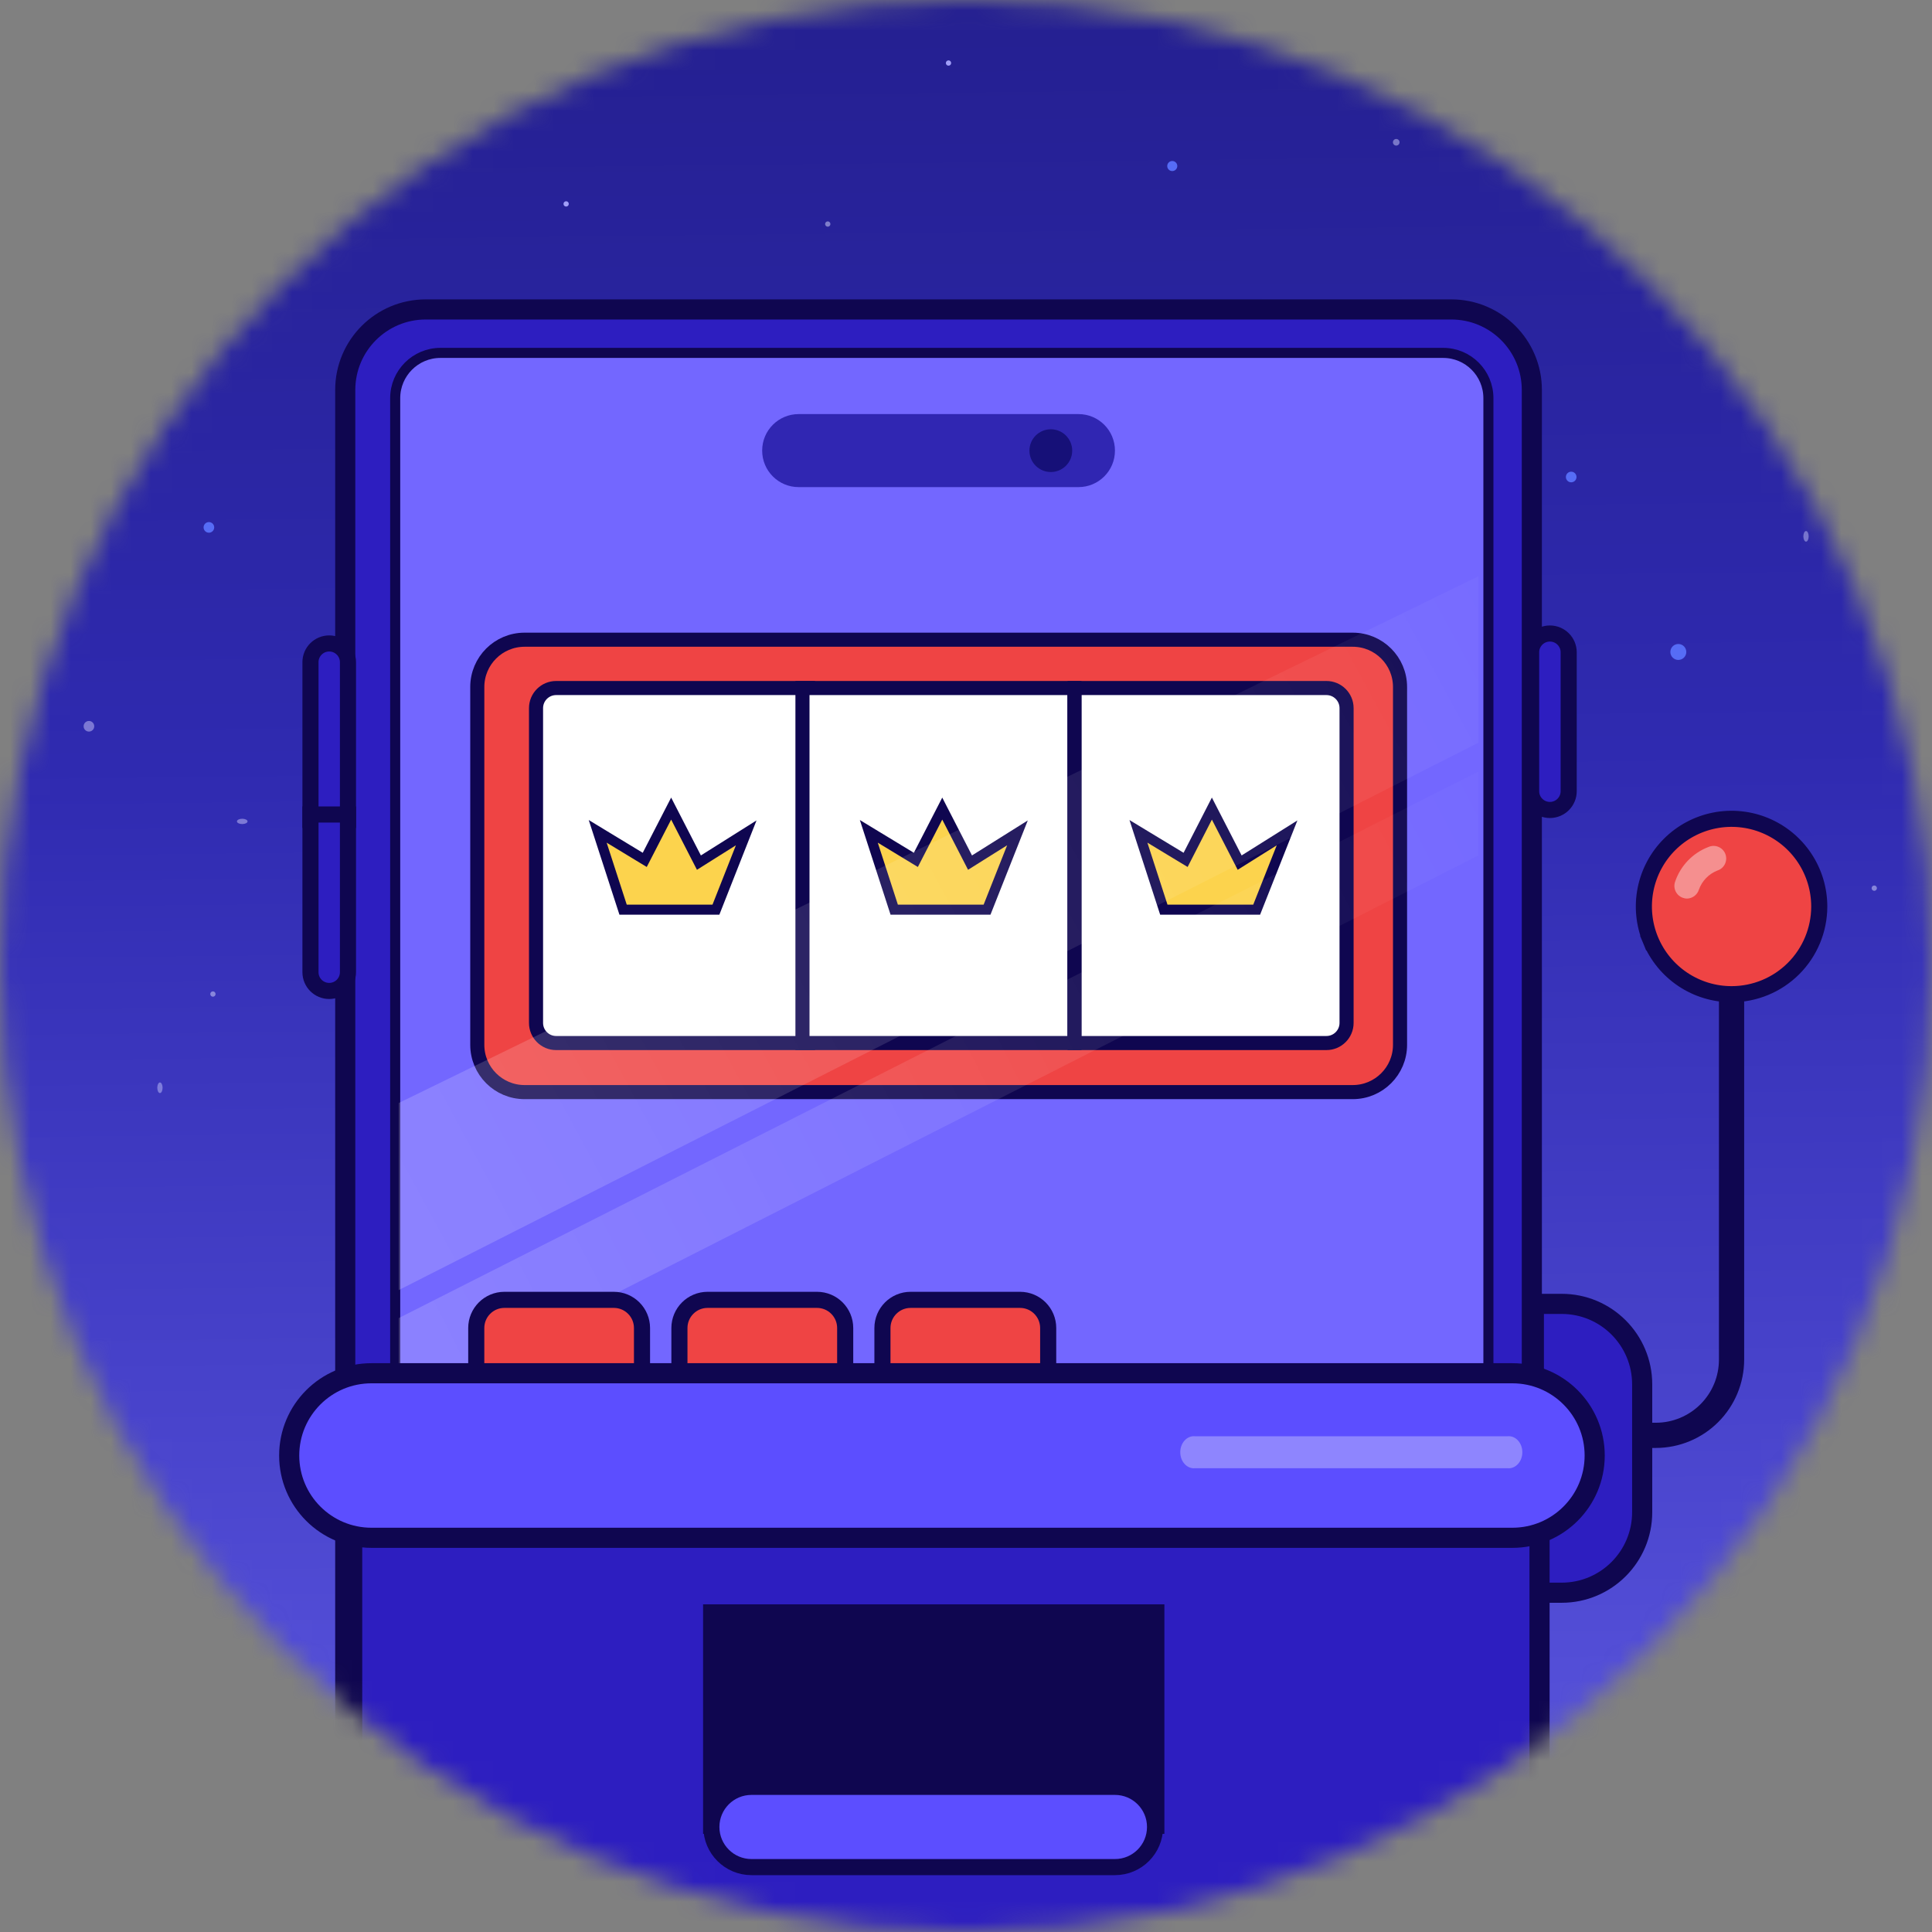 <svg width="96" height="96" viewBox="0 0 96 96" fill="none" xmlns="http://www.w3.org/2000/svg">
<rect x="0" y="0" width="96" height="96" fill="#808080" stroke="none"/>
<mask id="mask0_2311_34414" style="mask-type:alpha" maskUnits="userSpaceOnUse" x="0" y="0" width="96" height="96">
<circle cx="48" cy="48" r="48" fill="#D9D9D9"/>
</mask>
<g mask="url(#mask0_2311_34414)">
<path d="M95.999 0H-0.001V96H95.999V0Z" fill="url(#paint0_linear_2311_34414)"/>
<path d="M78.072 23.966C78.217 23.966 78.336 23.848 78.336 23.702C78.336 23.556 78.217 23.438 78.072 23.438C77.926 23.438 77.808 23.556 77.808 23.702C77.808 23.848 77.926 23.966 78.072 23.966Z" fill="#566CF6"/>
<path opacity="0.5" d="M12.036 40.947C12.182 40.947 12.3 40.888 12.3 40.815C12.3 40.742 12.182 40.683 12.036 40.683C11.891 40.683 11.773 40.742 11.773 40.815C11.773 40.888 11.891 40.947 12.036 40.947Z" fill="#CAC6FB"/>
<path opacity="0.5" d="M25.857 18.851C26.003 18.851 26.121 18.733 26.121 18.587C26.121 18.441 26.003 18.323 25.857 18.323C25.711 18.323 25.593 18.441 25.593 18.587C25.593 18.733 25.711 18.851 25.857 18.851Z" fill="#CAC6FB"/>
<path d="M56.395 37.528C56.614 37.528 56.791 37.41 56.791 37.264C56.791 37.118 56.614 37 56.395 37C56.176 37 55.999 37.118 55.999 37.264C55.999 37.41 56.176 37.528 56.395 37.528Z" fill="#566CF6"/>
<path opacity="0.5" d="M89.74 26.914C89.813 26.914 89.872 26.796 89.872 26.65C89.872 26.505 89.813 26.387 89.74 26.387C89.668 26.387 89.608 26.505 89.608 26.65C89.608 26.796 89.668 26.914 89.74 26.914Z" fill="#C1C2FA"/>
<path d="M83.395 32.792C83.614 32.792 83.791 32.615 83.791 32.396C83.791 32.177 83.614 32 83.395 32C83.176 32 82.999 32.177 82.999 32.396C82.999 32.615 83.176 32.792 83.395 32.792Z" fill="#566CF6"/>
<path opacity="0.5" d="M18.483 26.752C18.555 26.752 18.615 26.693 18.615 26.62C18.615 26.547 18.555 26.488 18.483 26.488C18.41 26.488 18.351 26.547 18.351 26.62C18.351 26.693 18.41 26.752 18.483 26.752Z" fill="#D9DBFC"/>
<path opacity="0.5" d="M55.131 17.264C55.204 17.264 55.263 17.205 55.263 17.132C55.263 17.059 55.204 17 55.131 17C55.058 17 54.999 17.059 54.999 17.132C54.999 17.205 55.058 17.264 55.131 17.264Z" fill="#D9DBFC"/>
<path opacity="0.5" d="M41.131 11.264C41.204 11.264 41.263 11.205 41.263 11.132C41.263 11.059 41.204 11 41.131 11C41.058 11 40.999 11.059 40.999 11.132C40.999 11.205 41.058 11.264 41.131 11.264Z" fill="#D9DBFC"/>
<path d="M40.249 38.5C40.387 38.5 40.499 38.388 40.499 38.25C40.499 38.112 40.387 38 40.249 38C40.111 38 39.999 38.112 39.999 38.25C39.999 38.388 40.111 38.5 40.249 38.5Z" fill="#716FE7"/>
<path opacity="0.5" d="M62.263 44.264C62.409 44.264 62.527 44.205 62.527 44.132C62.527 44.059 62.409 44 62.263 44C62.117 44 61.999 44.059 61.999 44.132C61.999 44.205 62.117 44.264 62.263 44.264Z" fill="#CBCCFB"/>
<path opacity="0.5" d="M69.378 7.234C69.469 7.234 69.543 7.161 69.543 7.07C69.543 6.979 69.469 6.905 69.378 6.905C69.287 6.905 69.214 6.979 69.214 7.07C69.214 7.161 69.287 7.234 69.378 7.234Z" fill="#CBCCFB"/>
<path d="M35.131 48.264C35.204 48.264 35.263 48.205 35.263 48.132C35.263 48.059 35.204 48 35.131 48C35.058 48 34.999 48.059 34.999 48.132C34.999 48.205 35.058 48.264 35.131 48.264Z" fill="#A09EF8"/>
<path opacity="0.5" d="M4.419 36.352C4.565 36.352 4.683 36.234 4.683 36.088C4.683 35.942 4.565 35.824 4.419 35.824C4.273 35.824 4.155 35.942 4.155 36.088C4.155 36.234 4.273 36.352 4.419 36.352Z" fill="#CAC6FB"/>
<path d="M55.263 43.528C55.409 43.528 55.527 43.41 55.527 43.264C55.527 43.118 55.409 43 55.263 43C55.117 43 54.999 43.118 54.999 43.264C54.999 43.41 55.117 43.528 55.263 43.528Z" fill="#566CF6"/>
<path d="M28.131 10.264C28.204 10.264 28.263 10.205 28.263 10.132C28.263 10.059 28.204 10 28.131 10C28.058 10 27.999 10.059 27.999 10.132C27.999 10.205 28.058 10.264 28.131 10.264Z" fill="#A09EF8"/>
<path d="M10.38 26.47C10.526 26.47 10.644 26.351 10.644 26.206C10.644 26.06 10.526 25.942 10.38 25.942C10.234 25.942 10.116 26.06 10.116 26.206C10.116 26.351 10.234 26.47 10.38 26.47Z" fill="#566CF6"/>
<path opacity="0.5" d="M7.947 54.314C8.02 54.314 8.079 54.196 8.079 54.05C8.079 53.905 8.02 53.786 7.947 53.786C7.875 53.786 7.815 53.905 7.815 54.05C7.815 54.196 7.875 54.314 7.947 54.314Z" fill="#C1C2FA"/>
<path d="M49.131 35.264C49.204 35.264 49.263 35.205 49.263 35.132C49.263 35.059 49.204 35 49.131 35C49.058 35 48.999 35.059 48.999 35.132C48.999 35.205 49.058 35.264 49.131 35.264Z" fill="#A09EF8"/>
<path d="M72.131 17.264C72.204 17.264 72.263 17.205 72.263 17.132C72.263 17.059 72.204 17 72.131 17C72.058 17 71.999 17.059 71.999 17.132C71.999 17.205 72.058 17.264 72.131 17.264Z" fill="#A09EF8"/>
<path d="M41.395 22.528C41.614 22.528 41.791 22.41 41.791 22.264C41.791 22.118 41.614 22 41.395 22C41.176 22 40.999 22.118 40.999 22.264C40.999 22.41 41.176 22.528 41.395 22.528Z" fill="#566CF6"/>
<path d="M59.263 24.528C59.409 24.528 59.527 24.41 59.527 24.264C59.527 24.118 59.409 24 59.263 24C59.117 24 58.999 24.118 58.999 24.264C58.999 24.41 59.117 24.528 59.263 24.528Z" fill="#566CF6"/>
<path d="M47.131 3.264C47.204 3.264 47.263 3.205 47.263 3.132C47.263 3.059 47.204 3 47.131 3C47.058 3 46.999 3.059 46.999 3.132C46.999 3.205 47.058 3.264 47.131 3.264Z" fill="#A09EF8"/>
<path d="M42.131 43.264C42.204 43.264 42.263 43.205 42.263 43.132C42.263 43.059 42.204 43 42.131 43C42.058 43 41.999 43.059 41.999 43.132C41.999 43.205 42.058 43.264 42.131 43.264Z" fill="#A09EF8"/>
<path opacity="0.5" d="M10.58 49.525C10.653 49.525 10.712 49.466 10.712 49.393C10.712 49.32 10.653 49.261 10.58 49.261C10.507 49.261 10.448 49.32 10.448 49.393C10.448 49.466 10.507 49.525 10.58 49.525Z" fill="#D9DBFC"/>
<path opacity="0.5" d="M93.131 44.264C93.204 44.264 93.263 44.205 93.263 44.132C93.263 44.059 93.204 44 93.131 44C93.058 44 92.999 44.059 92.999 44.132C92.999 44.205 93.058 44.264 93.131 44.264Z" fill="#D9DBFC"/>
<path opacity="0.5" d="M70.713 37.553C70.786 37.553 70.845 37.494 70.845 37.421C70.845 37.348 70.786 37.289 70.713 37.289C70.64 37.289 70.581 37.348 70.581 37.421C70.581 37.494 70.64 37.553 70.713 37.553Z" fill="#D9DBFC"/>
<path d="M58.249 8.5C58.387 8.5 58.499 8.388 58.499 8.25C58.499 8.112 58.387 8 58.249 8C58.111 8 57.999 8.112 57.999 8.25C57.999 8.388 58.111 8.5 58.249 8.5Z" fill="#566CF6"/>
<path d="M72.116 15.376H21.155C18.946 15.376 17.155 17.166 17.155 19.375V113.893C17.155 116.102 18.946 117.893 21.155 117.893H72.116C74.325 117.893 76.116 116.102 76.116 113.893V19.375C76.116 17.166 74.325 15.376 72.116 15.376Z" fill="#2D1EC0" stroke="#0F0650" stroke-miterlimit="10"/>
<path d="M73.958 73.274V72.774H73.458H19.809H19.309V73.274L19.309 111.237C19.309 113.722 21.324 115.737 23.809 115.737H69.458C71.943 115.737 73.958 113.722 73.958 111.237V73.274Z" fill="#7367FF" stroke="#0F0650" stroke-miterlimit="10"/>
<path d="M71.708 17.535H21.887C20.644 17.535 19.637 18.542 19.637 19.785V73.912C19.637 75.155 20.645 76.162 21.887 76.162H71.708C72.95 76.162 73.958 75.155 73.958 73.912V19.785C73.958 18.542 72.951 17.535 71.708 17.535Z" fill="#7367FF" stroke="#0F0650" stroke-width="0.5" stroke-miterlimit="10"/>
<path d="M77.947 39.313V32.412C77.947 31.897 77.529 31.479 77.014 31.479C76.498 31.479 76.081 31.897 76.081 32.412V39.313C76.081 39.829 76.498 40.247 77.014 40.247C77.529 40.247 77.947 39.829 77.947 39.313Z" fill="#2D1EC0" stroke="#0F0650" stroke-width="0.8" stroke-miterlimit="10"/>
<path d="M16.89 40.741H17.29V40.341V32.904C17.29 32.39 16.873 31.973 16.358 31.973C15.844 31.973 15.427 32.39 15.427 32.904V40.341V40.741H15.827H16.89Z" fill="#2D1EC0" stroke="#0F0650" stroke-width="0.8" stroke-miterlimit="10"/>
<path d="M16.89 40.472H17.29V40.872V48.309C17.29 48.823 16.873 49.24 16.358 49.24C15.844 49.24 15.427 48.823 15.427 48.309V40.872V40.472H15.827H16.89Z" fill="#2D1EC0" stroke="#0F0650" stroke-width="0.8" stroke-miterlimit="10"/>
<path d="M67.217 31.787H26.066C24.768 31.787 23.716 32.839 23.716 34.137V51.916C23.716 53.213 24.768 54.266 26.066 54.266H67.217C68.514 54.266 69.567 53.213 69.567 51.916V34.137C69.567 32.839 68.514 31.787 67.217 31.787Z" fill="#EF4444" stroke="#0F0650" stroke-width="0.7" stroke-miterlimit="10"/>
<path d="M40.148 34.188H27.635C27.082 34.188 26.635 34.635 26.635 35.188V50.828C26.635 51.38 27.082 51.828 27.635 51.828H40.148V34.188Z" fill="white" stroke="#0F0650" stroke-width="0.7" stroke-miterlimit="10"/>
<path d="M53.387 34.188H39.874V51.828H53.387V34.188Z" fill="white" stroke="#0F0650" stroke-width="0.7" stroke-miterlimit="10"/>
<path d="M65.91 34.188H53.397V51.828H65.91C66.462 51.828 66.91 51.38 66.91 50.828V35.188C66.91 34.635 66.462 34.188 65.91 34.188Z" fill="white" stroke="#0F0650" stroke-width="0.7" stroke-miterlimit="10"/>
<path d="M30.961 45.201L29.699 41.309L32.037 42.727L33.349 40.178L34.729 42.863L37.079 41.384L35.574 45.201H30.961Z" fill="#FCD34D" stroke="#0F0650" stroke-width="0.5" stroke-miterlimit="10"/>
<path d="M44.433 45.201L43.171 41.309L45.508 42.727L46.82 40.178L48.2 42.863L50.557 41.384L49.046 45.201H44.433Z" fill="#FCD34D" stroke="#0F0650" stroke-width="0.5" stroke-miterlimit="10"/>
<path d="M57.83 45.201L56.568 41.309L58.912 42.727L60.218 40.178L61.598 42.863L63.954 41.384L62.443 45.201H57.83Z" fill="#FCD34D" stroke="#0F0650" stroke-width="0.5" stroke-miterlimit="10"/>
<path d="M53.59 20.576H39.683C38.683 20.576 37.872 21.387 37.872 22.387V22.393C37.872 23.393 38.683 24.204 39.683 24.204H53.59C54.59 24.204 55.401 23.393 55.401 22.393V22.387C55.401 21.387 54.59 20.576 53.59 20.576Z" fill="#3026B2"/>
<path d="M52.215 23.455C52.801 23.455 53.277 22.979 53.277 22.392C53.277 21.806 52.801 21.33 52.215 21.33C51.628 21.33 51.152 21.806 51.152 22.392C51.152 22.979 51.628 23.455 52.215 23.455Z" fill="#161078"/>
<path opacity="0.6" d="M19.812 64.103L73.462 36.905V28.636L19.812 54.807V64.103Z" fill="url(#paint1_linear_2311_34414)"/>
<path opacity="0.6" d="M73.462 38.334L19.812 65.495V69.745L73.462 42.504V38.334Z" fill="url(#paint2_linear_2311_34414)"/>
<path d="M82.279 71.948H81.748C81.582 71.948 81.422 71.882 81.305 71.764C81.187 71.647 81.121 71.487 81.121 71.321C81.121 71.155 81.187 70.996 81.305 70.878C81.422 70.76 81.582 70.695 81.748 70.695H82.279C83.11 70.695 83.907 70.364 84.495 69.777C85.083 69.189 85.413 68.392 85.413 67.561V47.546C85.413 47.38 85.479 47.22 85.597 47.102C85.714 46.985 85.874 46.919 86.04 46.919C86.206 46.919 86.365 46.985 86.483 47.102C86.601 47.22 86.667 47.38 86.667 47.546V67.561C86.665 68.724 86.203 69.839 85.38 70.661C84.558 71.484 83.442 71.947 82.279 71.948Z" fill="#0F0650"/>
<path d="M82.014 46.71L82.38 46.558L82.014 46.71C82.344 47.506 82.902 48.187 83.619 48.666C84.336 49.145 85.178 49.401 86.04 49.401C87.195 49.401 88.302 48.943 89.119 48.127C89.936 47.311 90.396 46.204 90.398 45.049C90.399 44.187 90.144 43.344 89.666 42.627C89.188 41.91 88.508 41.35 87.712 41.02C86.916 40.689 86.039 40.602 85.194 40.769C84.348 40.937 83.571 41.351 82.961 41.96C82.351 42.569 81.936 43.346 81.767 44.191C81.599 45.037 81.684 45.913 82.014 46.71Z" fill="#EF4444" stroke="#0F0650" stroke-width="0.8"/>
<g opacity="0.4">
<path d="M83.823 44.65C83.754 44.65 83.686 44.637 83.621 44.612C83.464 44.558 83.335 44.444 83.262 44.294C83.19 44.145 83.179 43.973 83.234 43.816C83.365 43.424 83.581 43.066 83.866 42.768C84.152 42.469 84.5 42.238 84.885 42.089C84.963 42.054 85.048 42.034 85.134 42.032C85.219 42.031 85.305 42.046 85.384 42.079C85.463 42.111 85.535 42.16 85.595 42.221C85.655 42.282 85.702 42.355 85.733 42.435C85.763 42.516 85.777 42.601 85.773 42.687C85.769 42.773 85.748 42.856 85.71 42.934C85.673 43.011 85.62 43.079 85.555 43.135C85.49 43.191 85.414 43.233 85.332 43.258C85.121 43.342 84.93 43.469 84.773 43.632C84.615 43.795 84.494 43.99 84.418 44.203C84.379 44.331 84.3 44.443 84.193 44.523C84.086 44.603 83.957 44.648 83.823 44.65Z" fill="white"/>
</g>
<path d="M77.599 64.789H76.217V79.141H77.599C79.808 79.141 81.599 77.35 81.599 75.141V68.789C81.599 66.58 79.808 64.789 77.599 64.789Z" fill="#2D1EC0" stroke="#0F0650" stroke-miterlimit="10"/>
<path d="M23.665 68.707V69.108H24.064H31.501H31.901V68.707V65.989C31.901 65.216 31.274 64.589 30.501 64.589H25.064C24.291 64.589 23.665 65.216 23.665 65.989V68.707Z" fill="#EF4444" stroke="#0F0650" stroke-width="0.8"/>
<path d="M33.76 68.707V69.108H34.16H41.597H41.997V68.707V65.989C41.997 65.216 41.37 64.589 40.597 64.589H35.16C34.387 64.589 33.76 65.216 33.76 65.989V68.707Z" fill="#EF4444" stroke="#0F0650" stroke-width="0.8"/>
<path d="M43.848 68.707V69.108H44.248H51.684H52.084V68.707V65.989C52.084 65.216 51.458 64.589 50.684 64.589H45.248C44.475 64.589 43.848 65.216 43.848 65.989V68.707Z" fill="#EF4444" stroke="#0F0650" stroke-width="0.8"/>
<path d="M76.499 75V74.5H75.999H17.999H17.499V75V98C17.499 99.38 18.618 100.5 19.999 100.5H73.999C75.38 100.5 76.499 99.38 76.499 98V75Z" fill="#2D1EC0" stroke="#0F0650" stroke-miterlimit="10"/>
<path d="M57.358 80.218H35.435L35.435 90.623H57.358L57.358 80.218Z" fill="#0F0650" stroke="#0F0650" stroke-miterlimit="10"/>
<path d="M55.401 88.788H37.341C36.24 88.788 35.347 89.68 35.347 90.781C35.347 91.882 36.24 92.775 37.341 92.775H55.401C56.502 92.775 57.394 91.882 57.394 90.781C57.394 89.68 56.502 88.788 55.401 88.788Z" fill="#5C4EFF" stroke="#0F0650" stroke-width="0.8" stroke-miterlimit="10"/>
<path d="M75.15 68.236H18.458C16.2 68.236 14.37 70.066 14.37 72.324C14.37 74.582 16.2 76.412 18.458 76.412H75.15C77.408 76.412 79.239 74.582 79.239 72.324C79.239 70.066 77.408 68.236 75.15 68.236Z" fill="#5C4EFF" stroke="#0F0650" stroke-miterlimit="10"/>
<path d="M74.908 72.954H59.383C59.29 72.964 59.195 72.951 59.106 72.916C59.017 72.881 58.936 72.824 58.867 72.749C58.797 72.675 58.742 72.584 58.704 72.483C58.666 72.381 58.647 72.272 58.647 72.161C58.647 72.05 58.666 71.94 58.704 71.839C58.742 71.738 58.797 71.647 58.867 71.572C58.936 71.497 59.017 71.441 59.106 71.405C59.195 71.37 59.29 71.357 59.383 71.367H74.908C75.001 71.357 75.095 71.37 75.184 71.405C75.273 71.441 75.355 71.497 75.424 71.572C75.493 71.647 75.549 71.738 75.587 71.839C75.625 71.94 75.644 72.05 75.644 72.161C75.644 72.272 75.625 72.381 75.587 72.483C75.549 72.584 75.493 72.675 75.424 72.749C75.355 72.824 75.273 72.881 75.184 72.916C75.095 72.951 75.001 72.964 74.908 72.954Z" fill="#8E85FE"/>
</g>
<defs>
<linearGradient id="paint0_linear_2311_34414" x1="55.573" y1="127.649" x2="54.11" y2="-3.033" gradientUnits="userSpaceOnUse">
<stop stop-color="#7470DA"/>
<stop offset="0.34" stop-color="#534ED7"/>
<stop offset="0.69" stop-color="#2F2AB0"/>
<stop offset="0.982" stop-color="#241F90"/>
</linearGradient>
<linearGradient id="paint1_linear_2311_34414" x1="104.801" y1="13.11" x2="18.482" y2="59.849" gradientUnits="userSpaceOnUse">
<stop stop-color="white" stop-opacity="0"/>
<stop offset="0.272" stop-color="white" stop-opacity="0.02"/>
<stop offset="1" stop-color="white" stop-opacity="0.3"/>
</linearGradient>
<linearGradient id="paint2_linear_2311_34414" x1="114.94" y1="21.709" x2="18.654" y2="70.539" gradientUnits="userSpaceOnUse">
<stop stop-color="white" stop-opacity="0"/>
<stop offset="0.387" stop-color="white" stop-opacity="0.02"/>
<stop offset="1" stop-color="white" stop-opacity="0.3"/>
</linearGradient>
</defs>
</svg>
